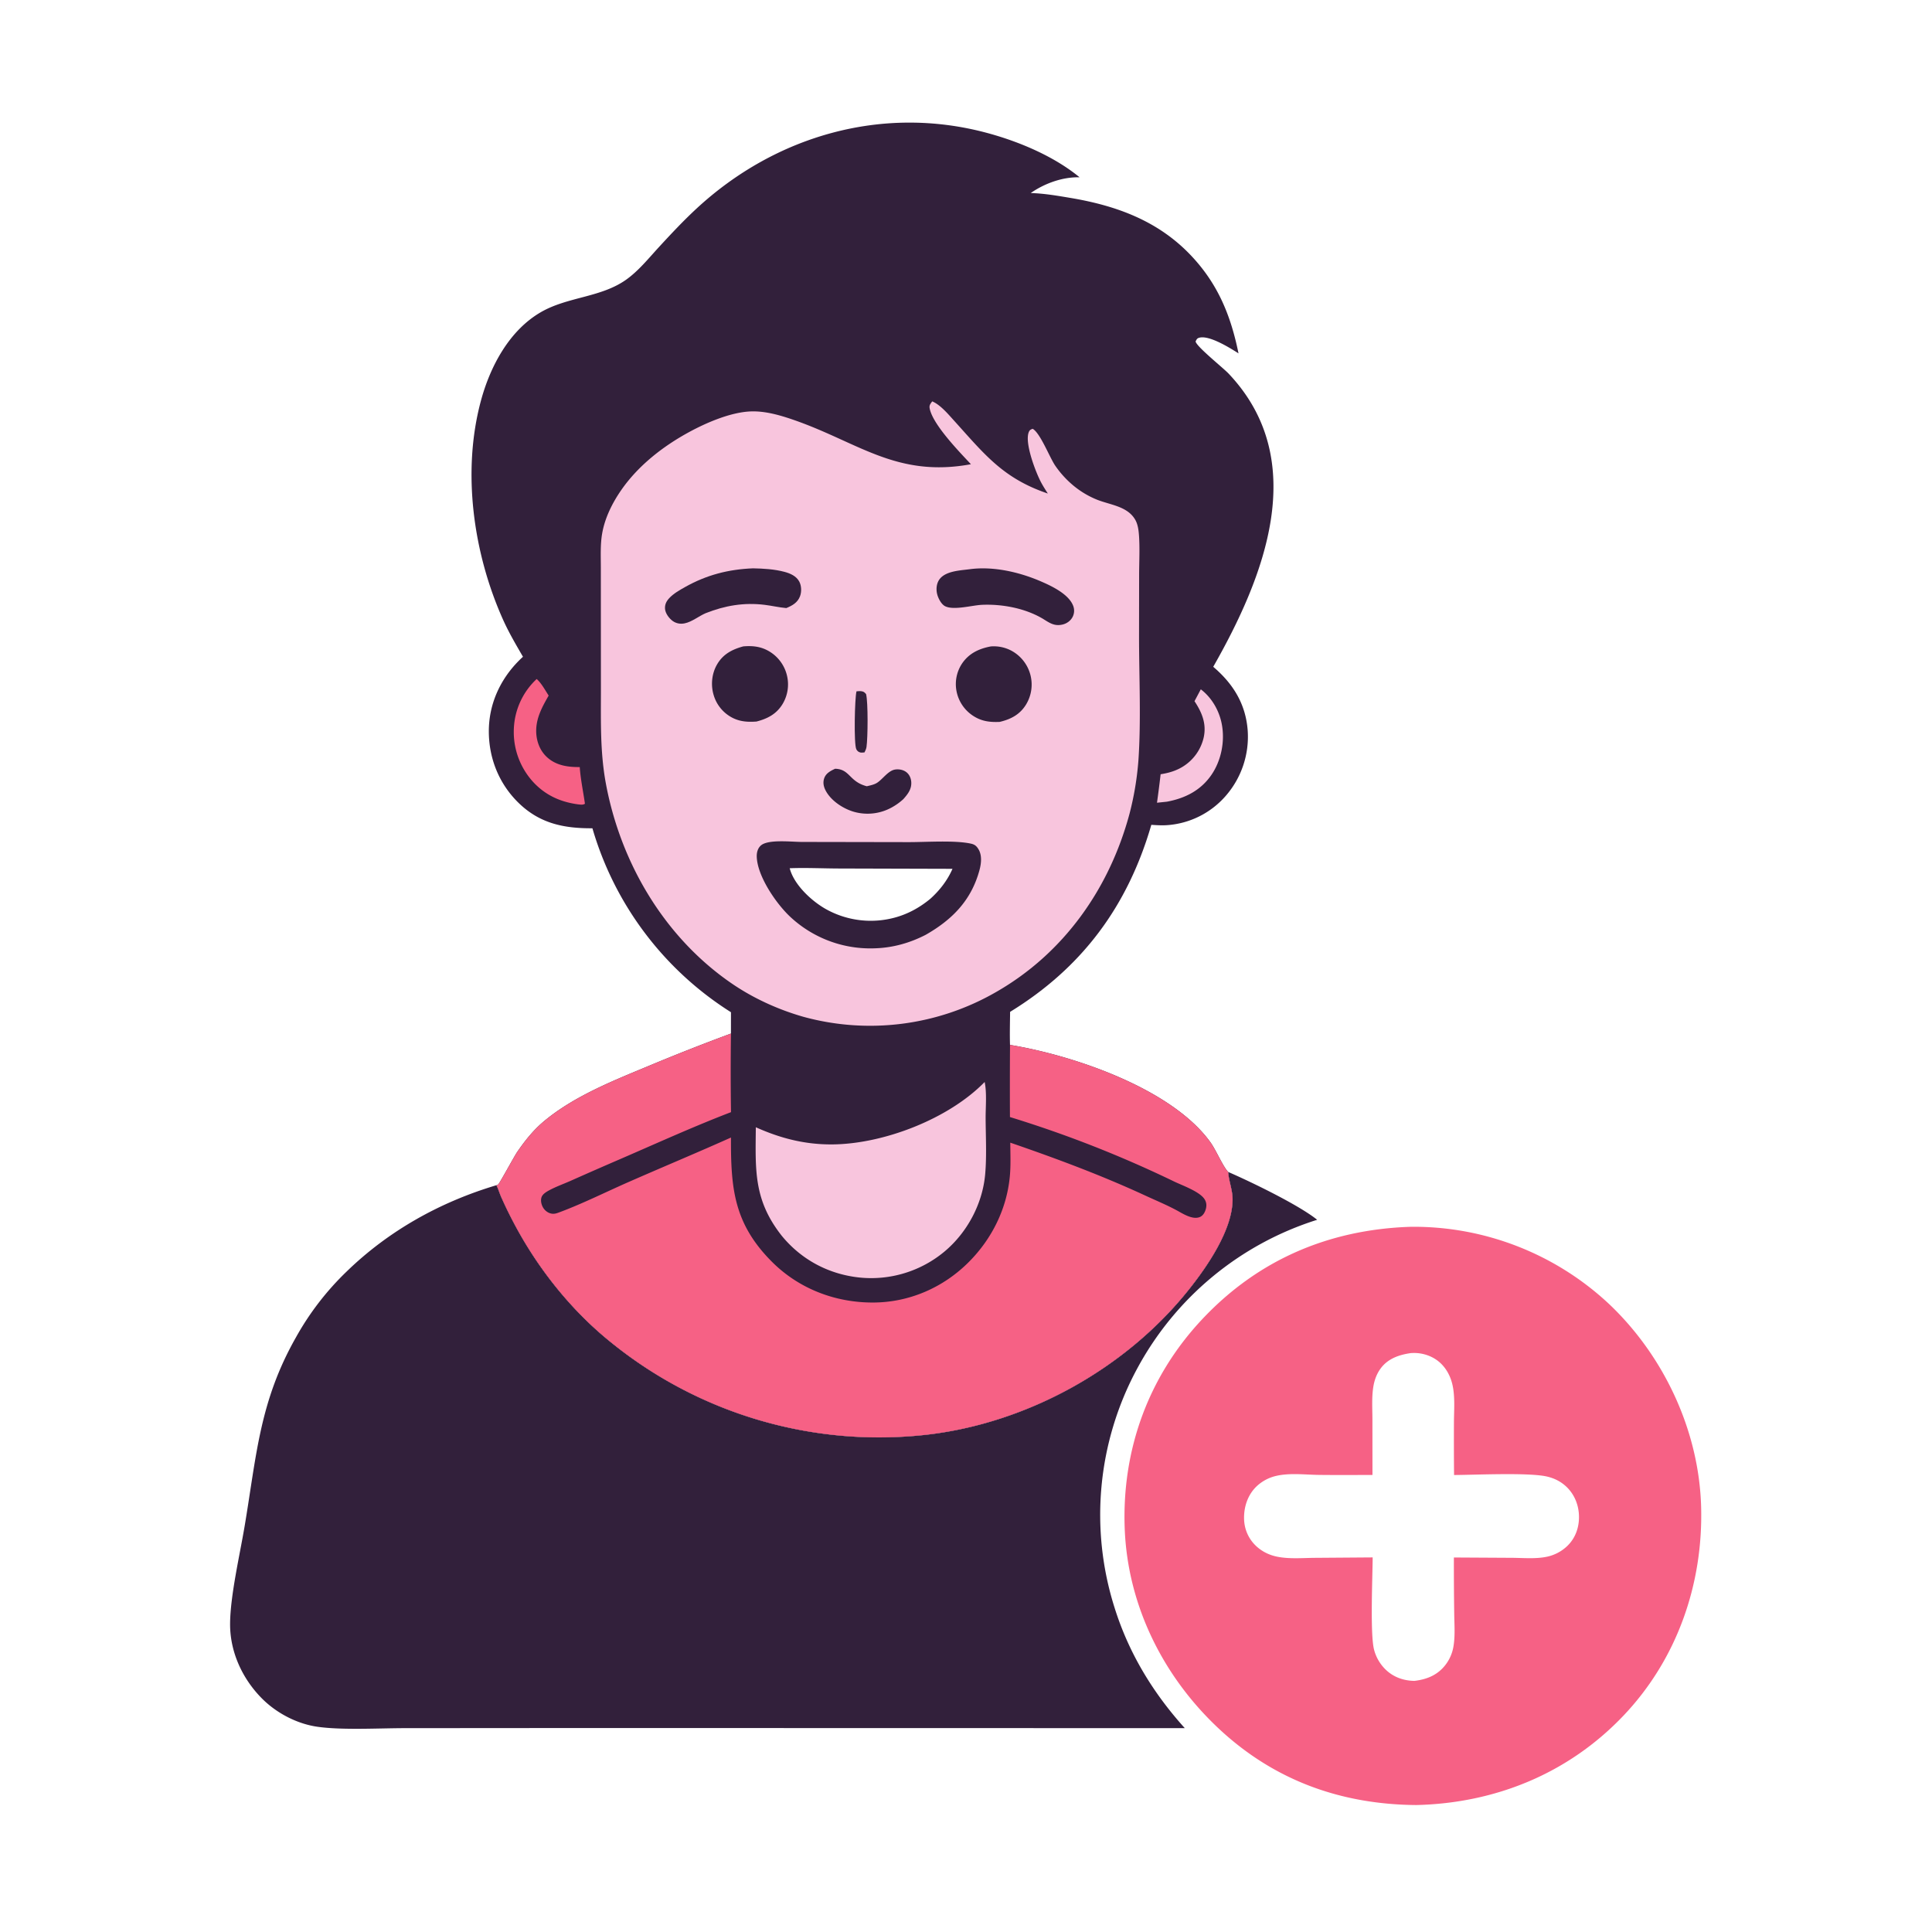 <svg version="1.1" xmlns="http://www.w3.org/2000/svg" style="display: block;" viewBox="0 0 2048 2048" width="1024" height="1024">
<path transform="translate(0,0)" fill="rgb(255,255,255)" d="M 0 0 L 2048 0 L 2048 2048 L 0 2048 L 0 0 z"/>
<path transform="translate(0,0)" fill="rgb(246,97,133)" d="M 1494.97 1300.47 C 1495.29 1300.46 1495.61 1300.44 1495.92 1300.44 A 303.067 303.067 0 0 1 1706.09 1382.69 C 1764.19 1437.93 1801.14 1517.12 1803.27 1597.53 C 1805.44 1679.55 1777.55 1759.34 1720.52 1819.09 C 1662.26 1880.14 1584.98 1911.49 1501.19 1913.42 C 1422.08 1912.76 1351.75 1887.73 1293.27 1833.62 C 1233.38 1778.21 1195.24 1702.11 1192.23 1620.01 C 1189.19 1537.04 1217.14 1459.7 1273.84 1399.02 C 1333.21 1335.48 1408.56 1303.35 1494.97 1300.47 z"/>
<path transform="translate(0,0)" fill="rgb(255,255,255)" d="M 1495.64 1434.32 A 71.255 71.255 0 0 1 1498.34 1434.22 C 1509.15 1434.04 1520.07 1438.05 1527.77 1445.71 C 1533.59 1451.51 1537.47 1458.99 1539.43 1466.94 C 1542.67 1480.04 1541.26 1495.23 1541.24 1508.64 A 3985.95 3985.95 0 0 0 1541.37 1563.57 C 1563.84 1563.47 1620.68 1560.72 1639.99 1565.23 C 1647.83 1567.06 1654.89 1570.64 1660.7 1576.25 C 1669.22 1584.48 1673.62 1595.73 1673.79 1607.5 C 1673.96 1619.07 1670.12 1630.13 1661.84 1638.35 A 44.349 44.349 0 0 1 1639.27 1650.3 C 1627.58 1652.68 1614.12 1651.4 1602.19 1651.35 L 1541.18 1651 A 3631.32 3631.32 0 0 0 1541.53 1709.93 C 1541.64 1721.69 1542.72 1734.39 1540.61 1745.99 A 43.596 43.596 0 0 1 1532.51 1764.5 C 1524.1 1775.58 1512.74 1780.22 1499.33 1781.8 C 1487.75 1781.63 1477.03 1777.85 1468.65 1769.64 A 45.2 45.2 0 0 1 1456.55 1748.69 C 1452.28 1732.09 1454.98 1672.17 1455.08 1650.92 L 1394.27 1651.37 C 1381.07 1651.46 1366.42 1652.8 1353.49 1650.08 C 1345.57 1648.42 1338.36 1644.96 1332.3 1639.55 C 1323.66 1631.82 1318.92 1621.18 1318.75 1609.6 C 1318.58 1597.01 1322.76 1584.55 1331.92 1575.7 A 44.828 44.828 0 0 1 1352.9 1564.49 C 1367.12 1561.18 1383.52 1563.27 1398.02 1563.46 C 1416.96 1563.7 1435.92 1563.53 1454.87 1563.53 L 1454.82 1504.53 C 1454.8 1492.83 1453.89 1480.35 1456 1468.79 C 1457.17 1462.34 1459.55 1456.11 1463.42 1450.79 C 1471.15 1440.14 1483.19 1436.08 1495.64 1434.32 z"/>
<path transform="translate(0,0)" fill="rgb(50,32,59)" d="M 1301.92 1242.31 C 1325.57 1252.53 1376.83 1277.32 1396.25 1293.03 A 328.745 328.745 0 0 0 1204.99 1451.63 A 325.903 325.903 0 0 0 1181.61 1704.61 C 1196.75 1752.75 1222.27 1794.56 1255.92 1831.9 L 619.837 1831.77 L 430.082 1831.91 C 402.298 1831.89 362.55 1834.23 336.202 1830.4 C 314.639 1827.27 292.959 1815.85 277.665 1800.44 C 256.717 1779.35 243.631 1750.75 243.907 1720.87 C 244.183 1691.06 254.188 1648.29 259.32 1617.79 C 271.951 1542.73 275.091 1485.64 313.794 1417.52 A 297.068 297.068 0 0 1 367.237 1348.08 C 411.99 1304.55 466.605 1274.17 526.245 1256.37 C 528.163 1260.12 529.399 1264.53 531.111 1268.44 A 423.96 423.96 0 0 0 544.365 1295.8 C 569.735 1344.16 605.53 1389.26 648.251 1423.42 A 451.139 451.139 0 0 0 981.793 1520.93 C 1088.61 1508.83 1193.43 1450.99 1260.33 1366.88 C 1279.7 1342.53 1306.34 1303.94 1306.59 1271.8 C 1306.67 1262.06 1303.01 1253.41 1302.07 1243.97 L 1301.92 1242.31 z"/>
<path transform="translate(0,0)" fill="rgb(50,32,59)" d="M 554.379 696.211 C 546.908 683.333 539.366 670.526 533.268 656.92 C 501.713 586.511 489.552 500.346 509.688 425.193 C 519.438 388.803 539.596 350.497 573.255 330.961 C 601.576 314.522 636.69 315.529 663.506 296.637 C 676.733 287.319 687.496 273.881 698.413 262.02 C 711.4 247.91 724.336 234.072 738.426 221.034 C 822.094 143.613 936.037 110.912 1047.08 141.118 C 1080.7 150.264 1117.32 165.683 1144.4 187.945 C 1126.39 187.479 1107.33 194.394 1092.6 204.635 C 1106.84 205.037 1120.88 207.476 1134.89 209.831 C 1183.91 218.069 1228.27 234.353 1263.03 271.382 C 1291.25 301.446 1304.74 334.673 1312.87 374.598 C 1304.18 369.043 1282.23 355.27 1271.53 357.93 C 1268.84 358.6 1268.52 359.724 1267.37 361.965 C 1268.44 367.543 1296.39 389.731 1302.4 396.074 C 1389.79 488.436 1339.93 612.227 1286.08 706.832 C 1307.01 724.646 1320.31 745.866 1322.57 773.761 A 95.41 95.41 0 0 1 1299.12 843.902 A 90.633 90.633 0 0 1 1236.75 874.727 C 1231.3 875.07 1225.88 874.714 1220.45 874.357 C 1195.49 960.385 1147.23 1025.67 1070.76 1072.61 C 1070.62 1084.28 1070.29 1095.98 1070.66 1107.65 C 1138.17 1118.74 1242.01 1154 1282.98 1210.69 C 1289.11 1219.17 1296.12 1236.2 1301.92 1242.31 L 1302.07 1243.97 C 1303.01 1253.41 1306.67 1262.06 1306.59 1271.8 C 1306.34 1303.94 1279.7 1342.53 1260.33 1366.88 C 1193.43 1450.99 1088.61 1508.83 981.793 1520.93 A 451.139 451.139 0 0 1 648.251 1423.42 C 605.53 1389.26 569.735 1344.16 544.365 1295.8 A 423.96 423.96 0 0 1 531.111 1268.44 C 529.399 1264.53 528.163 1260.12 526.245 1256.37 C 526.945 1256.35 527.629 1255.96 528.155 1255.5 C 529.795 1254.06 545.058 1225.81 548.163 1221.27 C 556.382 1209.24 565.528 1197.79 576.767 1188.44 C 608.171 1162.3 648.735 1146.1 686.053 1130.59 A 2261.59 2261.59 0 0 1 774.838 1095.61 L 774.852 1072.99 A 344.215 344.215 0 0 1 627.982 877.999 C 597.44 878.211 571.728 872.831 549.226 850.607 C 528.965 830.597 518.326 804.073 518.179 775.732 C 518.029 746.853 529.921 720.488 550.237 700.141 A 79.446 79.446 0 0 1 554.379 696.211 z"/>
<path transform="translate(0,0)" fill="rgb(248,197,221)" d="M 1272.9 730.707 C 1284.52 739.489 1292.43 753.307 1295.14 767.575 C 1298.59 785.682 1294.67 805.985 1284.27 821.245 C 1272.92 837.879 1256.31 846.216 1236.98 849.823 L 1226.46 850.926 A 1294.48 1294.48 0 0 0 1230.31 820.732 C 1238.86 819.4 1246.79 817.11 1254.19 812.451 A 49.121 49.121 0 0 0 1275.95 781.826 C 1279.16 767.248 1274.1 755.181 1266.22 743.285 L 1272.9 730.707 z"/>
<path transform="translate(0,0)" fill="rgb(246,97,133)" d="M 568.9 719.771 C 574.029 724.276 577.891 731.673 581.608 737.345 C 575.218 748.519 569.002 759.623 568.428 772.831 C 567.975 783.244 571.224 793.976 578.657 801.491 C 588.338 811.278 601.439 813.281 614.548 813.111 C 615.443 826.153 618.239 839.061 620.058 852.002 C 617.803 853.478 615.302 852.872 612.751 852.653 C 594.331 850.165 578.674 843.209 565.778 829.58 A 78.507 78.507 0 0 1 544.714 772.236 A 76.089 76.089 0 0 1 568.9 719.771 z"/>
<path transform="translate(0,0)" fill="rgb(248,197,221)" d="M 1043.78 1146.95 C 1046.21 1158.64 1044.76 1173.3 1044.81 1185.29 C 1044.9 1204.87 1046.04 1225.1 1044.34 1244.61 C 1041.59 1276.07 1025.28 1306.63 1001.04 1326.83 A 121.302 121.302 0 0 1 912.145 1354.33 C 879.087 1351.12 849.737 1335.68 828.718 1310.01 C 798.674 1271.97 800.79 1240.27 801.205 1194.93 C 827.555 1206.79 853.707 1213.41 882.737 1213.12 C 936.778 1212.58 1005.57 1186.15 1043.78 1146.95 z"/>
<path transform="translate(0,0)" fill="rgb(246,97,133)" d="M 526.245 1256.37 C 526.945 1256.35 527.629 1255.96 528.155 1255.5 C 529.795 1254.06 545.058 1225.81 548.163 1221.27 C 556.382 1209.24 565.528 1197.79 576.767 1188.44 C 608.171 1162.3 648.735 1146.1 686.053 1130.59 A 2261.59 2261.59 0 0 1 774.838 1095.61 A 2956.65 2956.65 0 0 0 774.892 1178.93 C 734.657 1194.35 695.322 1212.33 655.754 1229.42 A 4687.81 4687.81 0 0 0 604.724 1251.8 C 597.289 1255.09 589.356 1257.89 582.219 1261.75 C 579.377 1263.28 575.507 1265.54 574.214 1268.69 C 572.73 1272.31 573.852 1277.14 575.845 1280.33 C 577.805 1283.47 581.03 1285.87 584.708 1286.51 C 587.898 1287.06 590.526 1286 593.461 1284.9 C 617.847 1275.79 641.782 1263.78 665.642 1253.29 C 701.978 1237.31 738.622 1222.08 774.851 1205.84 C 774.673 1259.54 777.789 1296.84 818.064 1337.31 C 846.513 1365.9 884.893 1380.73 925.032 1380.74 C 963.794 1380.74 1000.03 1364.94 1027.24 1337.52 C 1051.57 1313.01 1067.32 1281.22 1070.49 1246.7 C 1071.56 1235.02 1071.01 1222.99 1070.94 1211.26 C 1119.6 1228.01 1167.3 1245.74 1214.06 1267.35 C 1224.91 1272.36 1236.24 1277.07 1246.78 1282.68 C 1253.52 1286.28 1263.99 1293.4 1271.94 1290.07 C 1275.29 1288.67 1277.22 1285.15 1278.17 1281.81 C 1279.2 1278.17 1279.02 1274.77 1277.04 1271.47 C 1272.12 1263.28 1253.65 1256.76 1245.03 1252.65 A 1225.8 1225.8 0 0 0 1070.59 1184.12 A 6277.42 6277.42 0 0 1 1070.66 1107.65 C 1138.17 1118.74 1242.01 1154 1282.98 1210.69 C 1289.11 1219.17 1296.12 1236.2 1301.92 1242.31 L 1302.07 1243.97 C 1303.01 1253.41 1306.67 1262.06 1306.59 1271.8 C 1306.34 1303.94 1279.7 1342.53 1260.33 1366.88 C 1193.43 1450.99 1088.61 1508.83 981.793 1520.93 A 451.139 451.139 0 0 1 648.251 1423.42 C 605.53 1389.26 569.735 1344.16 544.365 1295.8 A 423.96 423.96 0 0 1 531.111 1268.44 C 529.399 1264.53 528.163 1260.12 526.245 1256.37 z"/>
<path transform="translate(0,0)" fill="rgb(248,197,221)" d="M 988.167 425.47 C 996.759 429.017 1005.05 438.944 1011.19 445.721 C 1043.6 481.504 1063 506.97 1110.75 523.173 C 1108.22 519.225 1105.65 515.242 1103.46 511.091 C 1097.86 500.48 1085.7 468.969 1090.66 457.808 C 1091.62 455.647 1092.67 455.328 1094.67 454.541 C 1102.74 459.032 1112.48 484.561 1118.52 493.527 A 103.745 103.745 0 0 0 1137.42 514.379 A 94.652 94.652 0 0 0 1162.05 529.344 C 1176.18 535.232 1194.99 536.307 1203.39 550.95 C 1206.31 556.035 1207.03 562.5 1207.42 568.28 C 1208.29 581.459 1207.59 595.063 1207.52 608.283 L 1207.43 674.631 C 1207.45 717.071 1209.68 763.885 1206.78 805.857 A 318.805 318.805 0 0 1 1197.36 862.494 C 1176.12 941.699 1127.94 1010.26 1056.21 1051.41 A 267.236 267.236 0 0 1 851.746 1077.88 C 824.84 1070.22 798.302 1058.12 775.254 1042.25 C 704.199 993.353 657.918 914.715 642.272 830.697 C 636.243 798.317 636.958 766.108 636.993 733.346 L 636.942 648.921 L 636.912 601.629 C 636.912 589.828 636.279 577.623 638.239 565.945 C 641.037 549.273 648.986 533.275 658.549 519.489 C 676.616 493.442 702.839 473.053 730.496 458.012 C 748.812 448.051 774.384 437.028 795.517 436.138 C 810.498 435.508 825.897 439.844 839.934 444.633 C 909.127 468.239 949.757 506.736 1029.22 492.096 C 1016.71 478.714 988.588 449.834 985.484 432.852 C 984.862 429.447 986.352 428.084 988.167 425.47 z"/>
<path transform="translate(0,0)" fill="rgb(50,32,59)" d="M 907.933 732.825 C 909.53 732.737 911.437 732.484 913.011 732.714 C 915.786 733.12 916.294 733.818 918.082 735.773 C 920.289 744.6 919.956 782.114 918.535 791.789 C 918.231 793.86 917.35 795.747 916.393 797.586 C 915.315 797.652 913.126 797.96 911.996 797.674 C 910.007 797.17 908.73 796.094 907.765 794.315 C 904.925 789.078 906.076 739.05 907.933 732.825 z"/>
<path transform="translate(0,0)" fill="rgb(50,32,59)" d="M 885.212 814.914 C 901.137 815.277 899.97 828.562 918.835 833.459 C 922.405 832.597 926.521 831.827 929.653 829.842 C 935.866 825.902 941.523 816.747 949.079 815.712 C 953.291 815.136 958.032 816.124 961.297 818.944 C 964.203 821.454 965.739 825.21 965.972 828.998 C 966.437 836.537 962.361 841.71 957.62 847.074 A 62.465 62.465 0 0 1 946.206 855.398 A 52.854 52.854 0 0 1 905.584 860.652 C 894.107 857.441 881.314 849.176 875.46 838.47 C 873.184 834.308 872.097 829.852 873.618 825.227 C 875.434 819.703 880.297 817.235 885.212 814.914 z"/>
<path transform="translate(0,0)" fill="rgb(50,32,59)" d="M 1050.28 685.241 A 39.882 39.882 0 0 1 1071.4 689.38 A 40.838 40.838 0 0 1 1092.03 714.518 A 40.681 40.681 0 0 1 1087.67 746.801 C 1081.13 757.498 1071.49 762.461 1059.7 765.245 C 1049.69 765.676 1041.07 764.752 1032.32 759.285 A 40.222 40.222 0 0 1 1014.13 733.519 A 39.407 39.407 0 0 1 1019.6 703.696 C 1026.9 692.674 1037.69 687.598 1050.28 685.241 z"/>
<path transform="translate(0,0)" fill="rgb(50,32,59)" d="M 798.24 602.456 C 809.329 602.681 820.865 603.33 831.625 606.202 C 837.736 607.833 844.239 610.685 847.308 616.584 C 849.632 621.051 849.831 627.338 848.072 632.022 C 845.52 638.82 839.889 641.965 833.521 644.577 C 825.844 643.924 818.228 642.091 810.565 641.151 C 788.597 638.456 768.522 641.911 748.053 649.986 C 740.68 653.153 733.629 659.135 725.763 660.776 C 721.269 661.714 716.767 660.933 713.021 658.22 C 709.273 655.506 705.277 650.133 704.95 645.369 C 704.641 640.873 706.34 637.393 709.333 634.154 C 713.896 629.216 720.4 625.55 726.221 622.282 C 749.103 609.435 772.083 603.515 798.24 602.456 z"/>
<path transform="translate(0,0)" fill="rgb(50,32,59)" d="M 787.945 685.188 C 797.706 684.389 806.344 685.231 814.992 690.231 A 40.693 40.693 0 0 1 834.077 715.5 A 40.324 40.324 0 0 1 829.725 746.028 C 823.248 756.867 813.673 761.834 801.876 764.864 C 793.112 765.5 785.001 765.092 776.938 761.141 A 39.606 39.606 0 0 1 756.609 737.136 C 753.276 726.399 754.42 714.209 760.056 704.435 C 766.425 693.39 776.107 688.409 787.945 685.188 z"/>
<path transform="translate(0,0)" fill="rgb(50,32,59)" d="M 1027.99 603.383 C 1052.61 600.084 1079.96 606.291 1102.53 615.927 C 1114.27 620.94 1133.15 629.707 1137.74 642.542 A 14.283 14.283 0 0 1 1136.94 654.104 C 1134.8 658.123 1130.82 660.962 1126.43 662.017 C 1117.76 664.102 1112.6 660.344 1105.58 655.96 C 1086.88 644.818 1062.72 640.241 1041.14 641.125 C 1030.66 641.554 1011.28 647.173 1002.01 642.689 C 997.47 640.492 993.956 633.156 993.13 628.43 C 992.257 623.429 992.943 617.945 996.094 613.833 C 1002.73 605.17 1018.1 604.707 1027.99 603.383 z"/>
<path transform="translate(0,0)" fill="rgb(50,32,59)" d="M 850.104 892.489 L 963.443 892.693 C 982.159 892.715 1011.75 890.558 1029.04 894.255 C 1033.12 895.126 1035.09 896.685 1037.22 900.198 C 1041.19 906.776 1040.16 915.502 1038.23 922.567 C 1029.54 954.459 1009.42 974.907 981.253 990.95 C 964.763 999.45 946.99 1004.52 928.422 1005.21 A 124.387 124.387 0 0 1 837.745 971.911 C 822.912 958.094 802.449 928.495 802.183 907.58 C 802.131 903.44 803.394 898.905 806.689 896.137 C 814.658 889.441 839.414 892.507 850.104 892.489 z"/>
<path transform="translate(0,0)" fill="rgb(255,255,255)" d="M 837.117 920.378 C 854.627 919.692 872.458 920.624 890.002 920.654 L 1009.68 920.992 C 1004.25 933.328 996.328 943.518 986.401 952.574 C 975.111 961.946 962.631 968.883 948.416 972.707 A 97.473 97.473 0 0 1 874.531 963.142 C 859.575 954.452 841.593 937.602 837.117 920.378 z"/>
</svg>